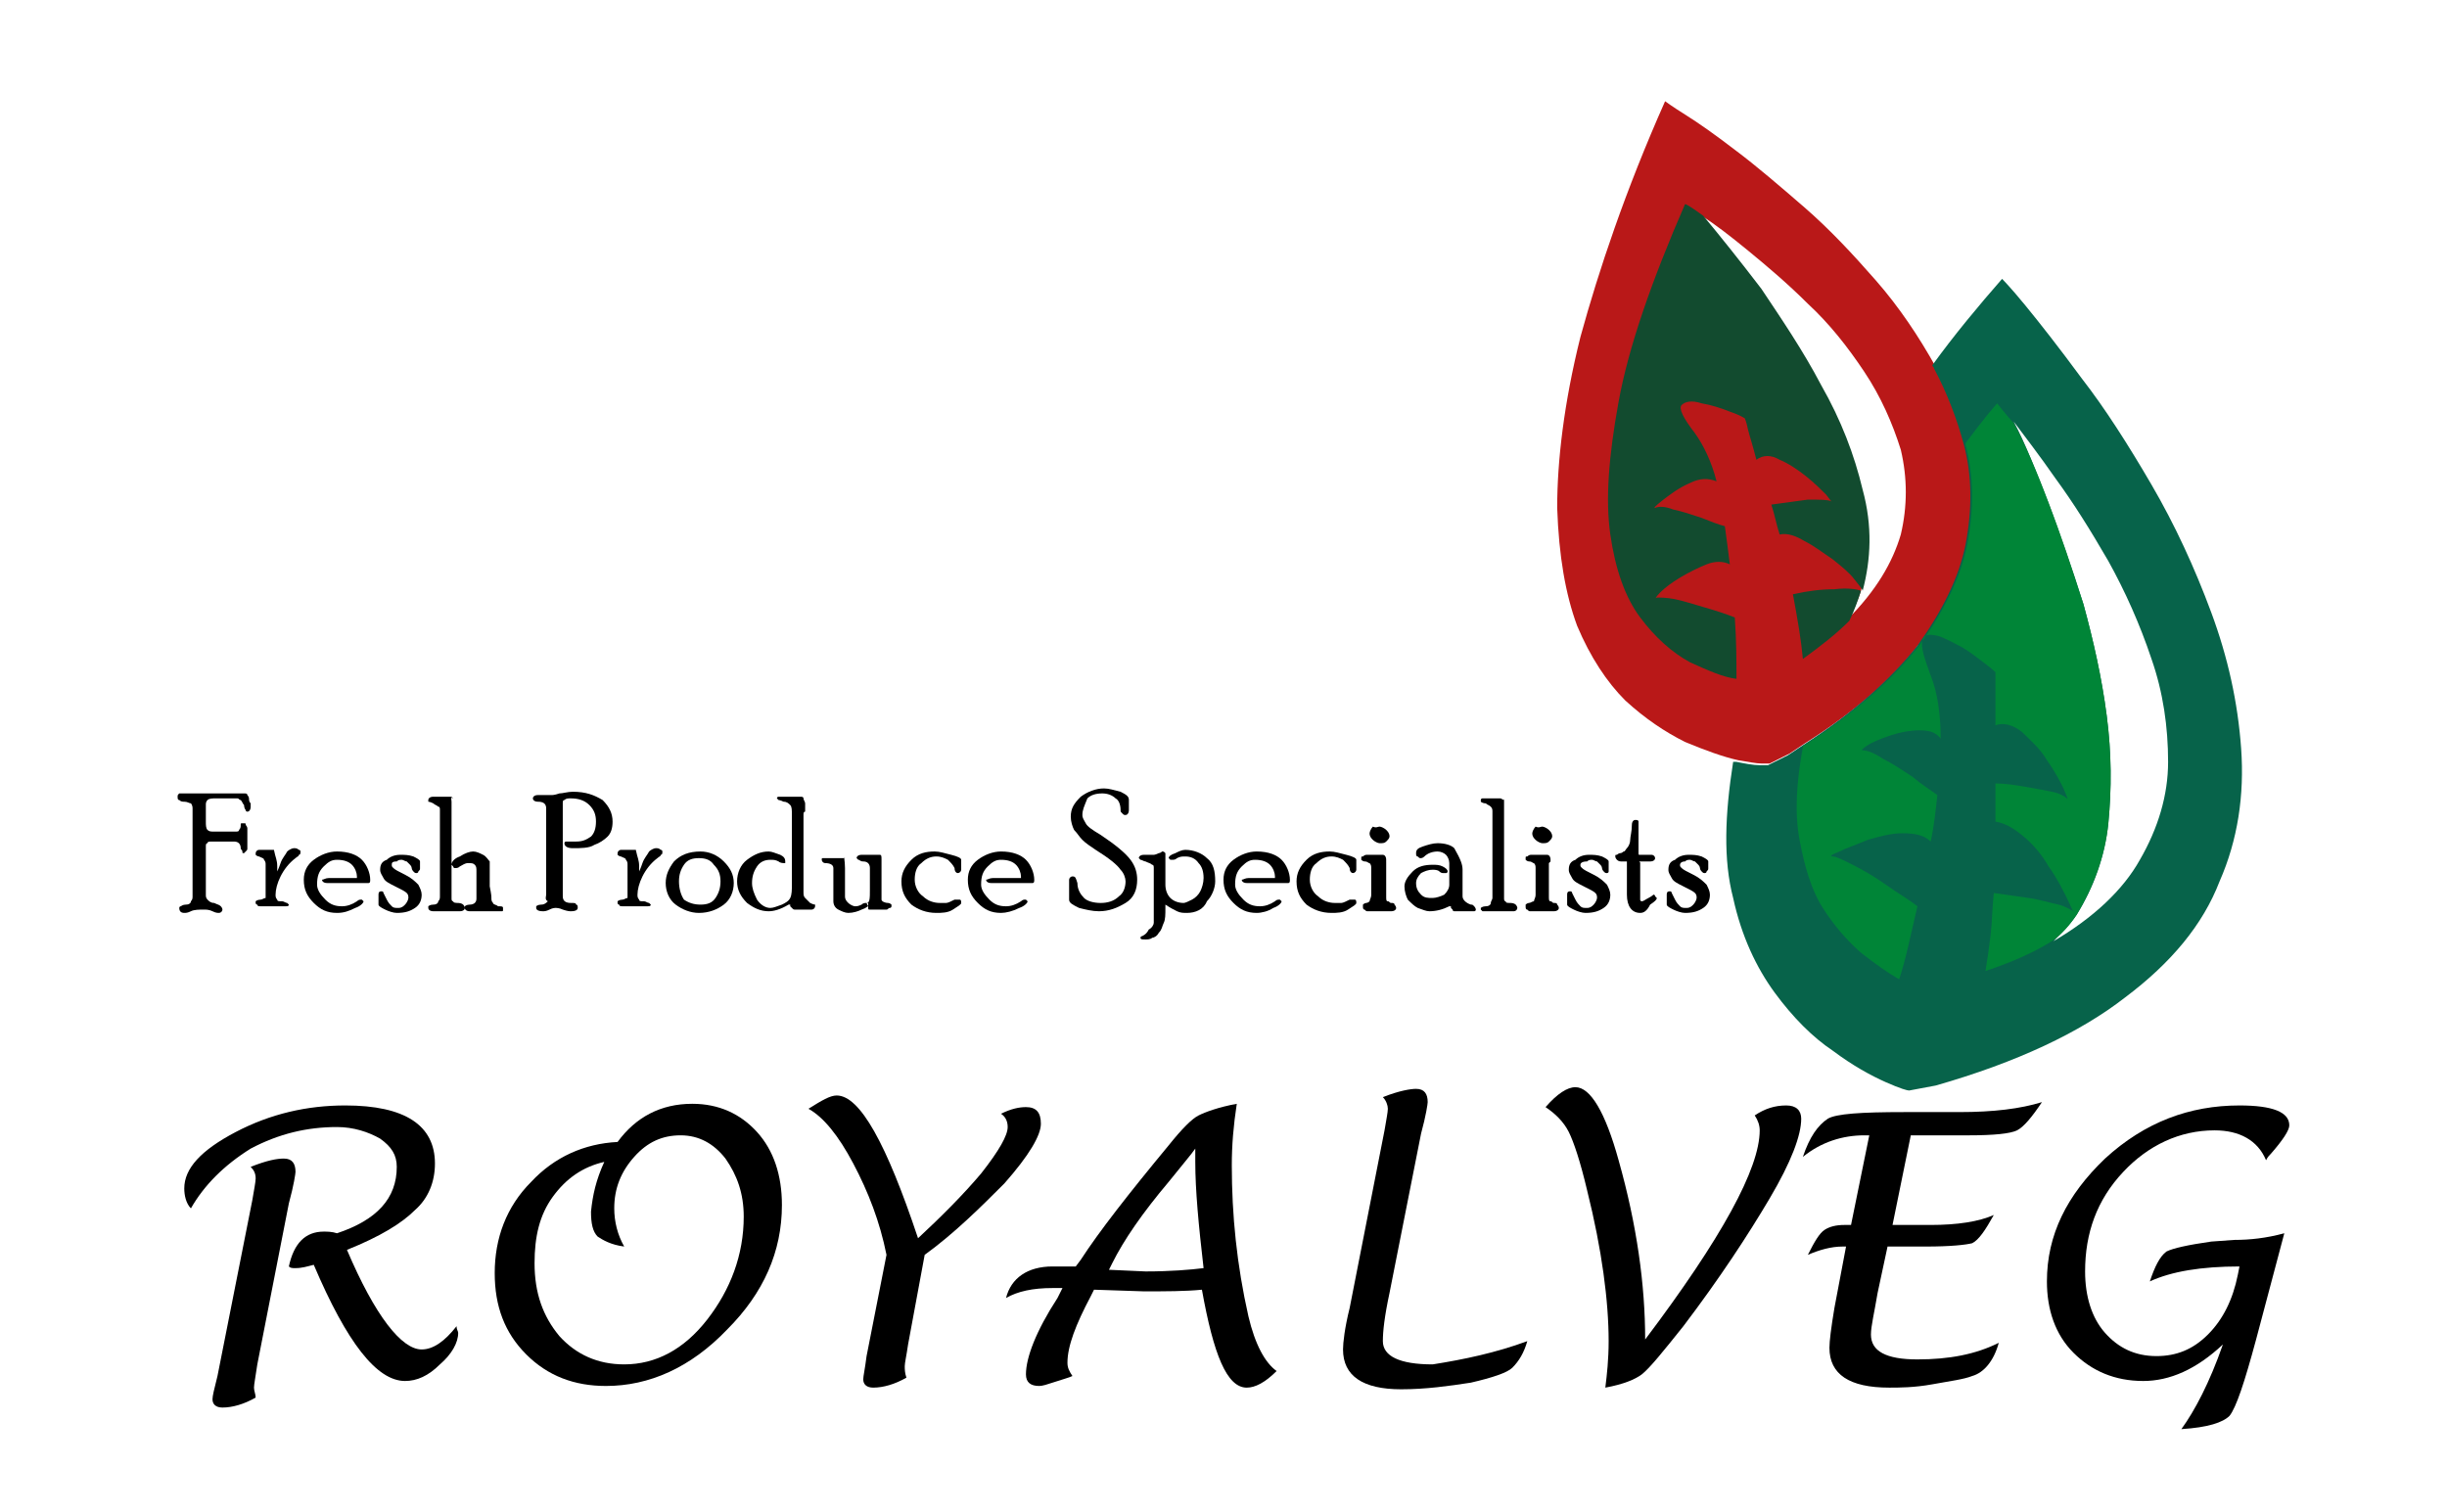 <?xml version="1.0" encoding="utf-8"?>
<!-- Generator: Adobe Illustrator 23.0.0, SVG Export Plug-In . SVG Version: 6.00 Build 0)  -->
<svg version="1.1" baseProfile="tiny" id="Capa_1" xmlns="http://www.w3.org/2000/svg" xmlns:xlink="http://www.w3.org/1999/xlink"
	 x="0px" y="0px" viewBox="0 0 147.4 91.1" xml:space="preserve">
<g>
	<path fill-rule="evenodd" fill="#B91818" d="M107.8,45.4c0.3-0.2,0.6-0.4,0.9-0.6c3-1.9,5.3-3.9,6.9-6c1.6-2,2.5-4.1,2.9-6.1
		c0.4-2,0.3-4-0.1-6c-0.4-1.6-1-3.1-1.8-4.6c-1-1.8-2.2-3.6-3.6-5.2c-1.4-1.6-2.8-3.1-4.3-4.4c-1.5-1.3-2.9-2.5-4.1-3.4
		c-1.3-1-2.3-1.7-3.1-2.2c-0.8-0.5-1.2-0.8-1.2-0.8c-2.4,5.4-4,10.2-5.1,14.2c-1,4-1.4,7.5-1.4,10.3c0.1,2.9,0.5,5.2,1.2,7.1
		c0.8,1.9,1.8,3.4,2.9,4.5c1.2,1.1,2.4,1.9,3.6,2.5c1.2,0.5,2.3,0.9,3.2,1.1c0.6,0.1,1.1,0.2,1.4,0.2c0.3,0,0.5,0,0.5,0L107.8,45.4z
		 M102.5,13L102.5,13c1,1.2,2.2,2.6,3.5,4.4c1.3,1.8,2.5,3.7,3.6,5.8c1.2,2.1,2,4.2,2.5,6.3c0.5,2.1,0.5,4.2,0,6.1c0,0,0,0,0,0l0,0
		c-0.2,0.6-0.4,1.1-0.8,1.7l0,0c0,0,0,0,0,0c1.7-1.7,2.7-3.4,3.2-5.1c0.4-1.7,0.4-3.4,0-5.1c-0.5-1.6-1.2-3.2-2.2-4.7
		c-1-1.5-2.1-2.9-3.4-4.1c-1.2-1.2-2.5-2.3-3.6-3.2C104.2,14.2,103.3,13.5,102.5,13C102.5,13,102.5,13,102.5,13z"/>
	<g>
		<path fill-rule="evenodd" fill="#124B2F" d="M110.3,30.2c-0.2-0.1-0.7-0.1-1.4-0.1c-0.7,0.1-1.5,0.2-2.2,0.3
			c0.2,0.6,0.3,1.2,0.5,1.8c0.5-0.1,1,0.1,1.5,0.4c0.6,0.3,1.1,0.7,1.7,1.1c0.5,0.4,1,0.8,1.3,1.2c0.3,0.4,0.5,0.6,0.5,0.7
			c0.5-1.9,0.6-3.9,0-6.1c-0.5-2.1-1.3-4.2-2.5-6.3c-1.1-2.1-2.4-4-3.6-5.8c-1.3-1.7-2.5-3.2-3.5-4.4c-0.7-0.5-1-0.7-1.1-0.7
			c-2,4.6-3.4,8.6-4,11.9c-0.6,3.3-0.8,5.9-0.5,8c0.3,2.1,0.9,3.8,1.8,5c0.9,1.2,1.9,2.1,3,2.7c1.1,0.5,2,0.9,2.8,1
			c0-1,0-2.3-0.1-3.7c-0.5-0.2-1.1-0.4-1.8-0.6c-0.7-0.2-1.3-0.4-1.8-0.5C100.4,36,100,36,99.8,36c-0.1,0.1-0.1,0,0.2-0.3
			c0.3-0.3,0.7-0.6,1.2-0.9c0.5-0.3,1.1-0.6,1.6-0.8c0.5-0.2,1-0.2,1.4,0c-0.1-0.8-0.2-1.6-0.3-2.3c-0.4-0.1-0.9-0.3-1.4-0.5
			c-0.6-0.2-1.2-0.4-1.7-0.5c-0.5-0.2-0.9-0.2-1.1-0.1c-0.1,0,0-0.1,0.5-0.5c0.4-0.3,0.9-0.7,1.6-1c0.6-0.3,1.1-0.3,1.6-0.1
			c-0.3-1.2-0.8-2.2-1.3-2.9c-0.7-0.9-1-1.5-0.8-1.7c0.2-0.2,0.6-0.3,1.2-0.1c0.6,0.1,1.2,0.3,1.7,0.5c0.6,0.2,0.9,0.4,0.9,0.4
			c0,0,0.1,0.2,0.2,0.7c0.1,0.4,0.3,1,0.5,1.8c0.4-0.3,0.9-0.3,1.4,0c0.5,0.2,1.1,0.6,1.6,1c0.5,0.4,0.9,0.8,1.2,1.1
			C110.3,30.2,110.4,30.3,110.3,30.2z"/>
		<path fill-rule="evenodd" fill="#124B2F" d="M112.1,35.6c-0.2-0.1-0.8-0.2-1.6-0.1c-0.8,0-1.6,0.1-2.5,0.3
			c0.3,1.6,0.5,2.8,0.6,3.9c1.1-0.8,2-1.5,2.8-2.3C111.7,36.8,111.9,36.2,112.1,35.6C112.1,35.6,112.1,35.6,112.1,35.6z"/>
	</g>
	<path fill-rule="evenodd" fill="#07634A" d="M116.4,22c0,0.1,0.1,0.1,0.1,0.2c0.8,1.5,1.4,3.1,1.8,4.6c0.5,1.9,0.5,3.9,0.1,6
		c-0.4,2-1.4,4-2.9,6.1c-1.6,2-3.8,4-6.9,6c-0.3,0.2-0.6,0.4-0.9,0.6l-1.2,0.6c0,0-0.2,0-0.5,0c-0.4,0-0.9-0.1-1.4-0.2
		c-0.1,0-0.1,0-0.2,0c-0.5,3.2-0.6,5.9,0,8.2c0.5,2.3,1.4,4.2,2.5,5.7c1.1,1.5,2.3,2.7,3.5,3.5c1.2,0.9,2.3,1.5,3.2,1.9
		c0.9,0.4,1.3,0.5,1.4,0.5l1.6-0.3c4.9-1.4,8.7-3.2,11.4-5.3c2.8-2.1,4.7-4.4,5.7-7c1.1-2.5,1.5-5.2,1.3-8c-0.2-2.8-0.8-5.5-1.8-8.2
		c-1-2.7-2.2-5.3-3.6-7.7c-1.4-2.4-2.8-4.6-4.2-6.4c-1.4-1.9-2.5-3.3-3.4-4.4c-0.9-1.1-1.4-1.6-1.4-1.6
		C119.2,18.4,117.7,20.2,116.4,22z M121.3,25.4C121.3,25.4,121.3,25.5,121.3,25.4c0.7,1.3,1.3,2.9,2.1,4.9c0.7,1.9,1.4,3.9,2.1,6.1
		c0.6,2.2,1.1,4.4,1.4,6.7c0.3,2.3,0.3,4.4,0.1,6.5c-0.2,2-0.9,3.9-1.9,5.5c0,0,0,0,0,0c0,0,0,0,0,0c0,0,0,0,0,0c0,0,0,0,0,0
		c-0.4,0.6-0.9,1.1-1.4,1.6c2.4-1.4,4.2-3.1,5.2-4.9c1.1-1.9,1.7-3.9,1.7-5.9c0-2.1-0.3-4.2-1-6.2c-0.7-2.1-1.6-4.1-2.6-5.9
		c-1.1-1.9-2.1-3.5-3.2-5C122.9,27.5,121.9,26.2,121.3,25.4C121.3,25.4,121.3,25.4,121.3,25.4z"/>
	<path fill-rule="evenodd" fill="#008537" d="M125.1,55.1C125.1,55.1,125.1,55.1,125.1,55.1C125.1,55.1,125.1,55.1,125.1,55.1
		C125.1,55.1,125.2,55.1,125.1,55.1C125.2,55.1,125.2,55.1,125.1,55.1c1-1.7,1.7-3.5,1.9-5.5c0.2-2.1,0.2-4.2-0.1-6.5
		c-0.3-2.3-0.8-4.5-1.4-6.7c-0.7-2.2-1.4-4.3-2.1-6.1c-0.7-1.9-1.4-3.5-2.1-4.8c-0.7-0.8-1-1.2-1-1.2c-0.7,0.8-1.3,1.6-1.9,2.4
		c0,0,0,0.1,0,0.1c0.5,1.9,0.5,3.9,0.1,6c-0.4,2-1.4,4-2.9,6.1c-1.6,2-3.8,4-6.9,6c0,0-0.1,0-0.1,0.1c-0.4,2.2-0.5,4-0.2,5.6
		c0.3,1.6,0.7,3,1.4,4.1c0.7,1.1,1.5,2,2.3,2.7c0.9,0.7,1.6,1.2,2.3,1.6c0.4-1.2,0.7-2.7,1.1-4.4c-0.5-0.4-1.2-0.8-1.9-1.3
		c-0.7-0.5-1.4-0.9-2-1.2c-0.6-0.3-1-0.5-1.2-0.5c-0.2,0-0.1-0.1,0.4-0.3c0.4-0.2,1-0.4,1.7-0.7c0.7-0.2,1.4-0.4,2.1-0.4
		c0.7,0,1.3,0.1,1.7,0.5c0.2-0.9,0.3-1.9,0.4-2.8c-0.4-0.3-0.9-0.6-1.5-1.1c-0.6-0.4-1.2-0.8-1.8-1.1c-0.6-0.4-1-0.5-1.2-0.5
		c-0.1,0,0-0.1,0.3-0.3c0.3-0.2,0.8-0.4,1.4-0.6c0.6-0.2,1.2-0.3,1.7-0.3c0.6,0,1,0.1,1.3,0.5c0-1.5-0.2-2.8-0.6-3.8
		c-0.4-1.1-0.6-1.7-0.5-2.1c0.1-0.4,0.4-0.4,0.9-0.3c0.4,0.1,0.9,0.4,1.5,0.7c0.5,0.3,1,0.7,1.4,1c0.4,0.3,0.6,0.5,0.6,0.5
		c0,0,0,0.3,0,0.9c0,0.6,0,1.3,0,2.3c0.5-0.2,1.1,0,1.6,0.4c0.5,0.5,1.1,1,1.5,1.7c0.5,0.7,0.8,1.3,1,1.7c0.2,0.5,0.3,0.7,0.2,0.6
		c-0.1-0.1-0.4-0.3-0.9-0.4c-0.5-0.1-1-0.2-1.6-0.3c-0.6-0.1-1.2-0.2-1.8-0.2c0,0.7,0,1.5,0,2.3c0.6,0.1,1.1,0.4,1.7,0.9
		c0.6,0.5,1.1,1.1,1.5,1.8c0.5,0.7,0.8,1.3,1.1,1.9c0.2,0.4,0.3,0.7,0.4,0.8c-0.2-0.1-0.5-0.3-0.9-0.4c-0.5-0.1-1.1-0.3-1.8-0.4
		c-0.7-0.1-1.4-0.2-2.1-0.3c-0.1,0.9-0.1,1.8-0.2,2.6c-0.1,0.8-0.2,1.5-0.3,2.1c1.5-0.5,2.9-1.1,4-1.8
		C124.2,56.3,124.7,55.7,125.1,55.1z"/>
	<g>
		<path fill-rule="evenodd" d="M11.5,72.8c-0.3-0.3-0.4-0.8-0.4-1.2c0-1.2,1-2.3,3.1-3.4c2.1-1.1,4.3-1.6,6.6-1.6
			c3.6,0,5.4,1.2,5.4,3.5c0,1.1-0.4,2.1-1.2,2.8c-0.8,0.8-2.1,1.6-4.1,2.4c1.7,4,3.3,6,4.5,6c0.7,0,1.4-0.5,2.1-1.4
			c0,0.2,0.1,0.3,0.1,0.4c0,0.6-0.4,1.3-1.1,1.9c-0.7,0.7-1.4,1-2.1,1c-1.7,0-3.5-2.3-5.5-7c-0.4,0.1-0.7,0.2-1.1,0.2
			c-0.2,0-0.3,0-0.4-0.1c0.3-1.4,1-2.1,2.1-2.1c0.2,0,0.5,0,0.8,0.1c2.4-0.8,3.6-2.1,3.6-4c0-0.7-0.3-1.2-1-1.7
			c-0.7-0.4-1.6-0.7-2.6-0.7c-1.8,0-3.5,0.4-5.2,1.3C13.5,70.2,12.3,71.4,11.5,72.8z M15.4,84.2c-0.7,0.4-1.4,0.6-2,0.6
			c-0.4,0-0.6-0.2-0.6-0.5c0-0.2,0.1-0.6,0.3-1.4l2.1-10.6c0.1-0.6,0.2-1.1,0.2-1.3c0-0.3-0.1-0.5-0.3-0.7c1-0.4,1.6-0.5,2-0.5
			c0.5,0,0.7,0.3,0.7,0.8c0,0.1-0.1,0.8-0.4,1.9l-1.9,9.7c-0.1,0.7-0.2,1.2-0.2,1.4C15.3,83.8,15.4,84,15.4,84.2z"/>
		<path fill-rule="evenodd" d="M37.2,68.8c1.1-1.5,2.6-2.3,4.5-2.3c1.6,0,2.9,0.6,3.9,1.7c1,1.1,1.5,2.6,1.5,4.4
			c0,2.8-1.1,5.3-3.3,7.5c-2.2,2.3-4.7,3.4-7.3,3.4c-1.9,0-3.5-0.6-4.8-1.9c-1.3-1.3-1.9-2.9-1.9-4.9c0-2.1,0.7-4,2.2-5.5
			C33.4,69.7,35.2,68.9,37.2,68.8z M36.4,70c-1.3,0.3-2.3,1-3.1,2.1c-0.8,1.1-1.1,2.4-1.1,4c0,1.8,0.5,3.2,1.5,4.4
			c1,1.1,2.3,1.7,3.9,1.7c1.9,0,3.6-0.9,5-2.7c1.4-1.8,2.2-3.9,2.2-6.2c0-1.4-0.4-2.5-1.1-3.5c-0.7-0.9-1.6-1.4-2.7-1.4
			c-1.1,0-2,0.4-2.8,1.3c-0.8,0.9-1.2,1.9-1.2,3.1c0,0.8,0.2,1.6,0.6,2.3c-0.8-0.1-1.3-0.4-1.6-0.6c-0.3-0.3-0.4-0.8-0.4-1.5
			C35.7,72,35.9,71.1,36.4,70z"/>
		<path fill-rule="evenodd" d="M55.7,75.6L54.7,81c-0.1,0.7-0.2,1.1-0.2,1.3c0,0.2,0,0.4,0.1,0.7c-0.7,0.4-1.4,0.6-2,0.6
			c-0.4,0-0.6-0.2-0.6-0.5c0-0.2,0.1-0.6,0.2-1.4l1.2-6.1c-0.4-2-1.1-3.8-2-5.5c-0.9-1.7-1.8-2.8-2.7-3.3c0.8-0.5,1.3-0.8,1.7-0.8
			c1.4,0,3,2.9,4.9,8.6c1.4-1.3,2.7-2.6,3.8-3.9c1.1-1.4,1.6-2.3,1.6-2.8c0-0.3-0.1-0.6-0.4-0.8c0.6-0.3,1.1-0.4,1.5-0.4
			c0.6,0,0.9,0.3,0.9,1c0,0.7-0.7,1.9-2.2,3.6C59.1,72.7,57.5,74.3,55.7,75.6z"/>
		<path fill-rule="evenodd" d="M68.9,77.8l-3-0.1l-0.2,0.4c-0.9,1.7-1.4,3-1.4,4c0,0.3,0.1,0.5,0.3,0.8c-0.2,0.1-0.6,0.2-1.2,0.4
			c-0.3,0.1-0.6,0.2-0.8,0.2c-0.5,0-0.8-0.2-0.8-0.7c0-1,0.6-2.6,1.9-4.6l0.3-0.6h-0.6c-1.2,0-2.1,0.2-2.8,0.6
			c0.3-1.2,1.3-1.9,2.8-1.9l1.4,0l0.3-0.4c1.1-1.7,2.9-4,5.3-6.9c0.8-1,1.4-1.6,1.8-1.8c0.4-0.2,1.2-0.5,2.3-0.7
			c-0.2,1.3-0.3,2.5-0.3,3.7c0,3,0.3,6,1,9.1c0.4,1.7,1,2.8,1.7,3.3c-0.7,0.7-1.3,1-1.8,1c-1.2,0-2-2-2.7-5.9
			C71.4,77.8,70.2,77.8,68.9,77.8z M67,76.1l-0.2,0.4l2.2,0.1c1.5,0,2.7-0.1,3.5-0.2c-0.3-2.6-0.5-4.7-0.5-6.4v-0.8
			c-0.2,0.3-0.8,1-1.6,2C68.8,73.1,67.7,74.7,67,76.1z"/>
		<path fill-rule="evenodd" d="M92,80.8c-0.2,0.7-0.5,1.2-0.9,1.6c-0.3,0.3-1.2,0.6-2.5,0.9c-1.3,0.2-2.7,0.4-4.2,0.4
			c-2.3,0-3.5-0.8-3.5-2.4c0-0.4,0.1-1.3,0.4-2.5l2.1-10.7c0.1-0.6,0.2-1.1,0.2-1.3c0-0.2-0.1-0.5-0.3-0.7c1-0.4,1.7-0.5,2-0.5
			c0.5,0,0.7,0.3,0.7,0.8c0,0.1-0.1,0.8-0.4,1.9l-1.9,9.6c-0.3,1.4-0.4,2.3-0.4,2.9c0,0.9,1,1.4,3,1.4C88.2,81.9,90.1,81.5,92,80.8z
			"/>
		<path fill-rule="evenodd" d="M96.7,83.6c0.1-0.8,0.2-1.7,0.2-2.8c0-2.4-0.4-5.5-1.3-9.1c-0.4-1.7-0.8-2.9-1.1-3.5
			c-0.3-0.6-0.8-1.1-1.4-1.5c0.7-0.8,1.3-1.2,1.8-1.2c0.9,0,1.8,1.5,2.6,4.4c1.1,3.9,1.6,7.5,1.6,10.8c4.6-6.1,6.9-10.3,6.9-12.6
			c0-0.3-0.1-0.6-0.3-0.9c0.6-0.4,1.2-0.6,1.9-0.6c0.6,0,0.9,0.3,0.9,0.8c0,1-0.6,2.6-1.9,4.8c-1.3,2.2-3,4.8-5.2,7.7
			c-1.2,1.5-2,2.5-2.5,2.9C98.5,83.1,97.8,83.4,96.7,83.6z"/>
		<path fill-rule="evenodd" d="M116,75.1h-2.3l-0.6,2.8c-0.2,1.2-0.4,2-0.4,2.5c0,1,0.9,1.5,2.8,1.5c1.9,0,3.5-0.3,4.9-1
			c-0.3,1.1-0.9,1.8-1.6,2c-0.5,0.2-1.3,0.3-2.4,0.5c-1.1,0.2-2,0.2-2.6,0.2c-2.4,0-3.6-0.8-3.6-2.4c0-0.4,0.1-1.2,0.3-2.4l0.7-3.7
			h-0.2c-0.7,0-1.4,0.2-2.1,0.5c0.4-0.8,0.7-1.3,1-1.5c0.3-0.2,0.7-0.3,1.2-0.3h0.4l1.1-5.4h-0.3c-1.3,0-2.6,0.4-3.7,1.3
			c0.4-1.2,0.9-1.9,1.5-2.3c0.5-0.3,2-0.4,4.6-0.4h3.3c2.1,0,3.7-0.2,5-0.6c-0.6,0.9-1.1,1.5-1.5,1.7c-0.4,0.2-1.4,0.3-2.9,0.3h-3.5
			l-1.1,5.4h2.3c1.6,0,2.9-0.2,3.8-0.6c-0.5,0.9-0.9,1.5-1.3,1.7C118.4,75,117.5,75.1,116,75.1z"/>
		<path fill-rule="evenodd" d="M137.6,74.3l-1.7,6.4c-0.7,2.6-1.2,4.1-1.6,4.6c-0.4,0.4-1.3,0.7-2.9,0.8c0.8-1.1,1.7-2.8,2.5-5.1
			c-1.6,1.5-3.2,2.2-4.8,2.2c-1.7,0-3.1-0.6-4.2-1.7c-1.1-1.1-1.6-2.6-1.6-4.3c0-2.8,1.2-5.2,3.5-7.4c2.4-2.2,5.1-3.2,8.1-3.2
			c2,0,3,0.4,3,1.2c0,0.3-0.4,0.9-1.1,1.7c-0.1,0.1-0.2,0.2-0.3,0.4c-0.5-1.2-1.6-1.8-3.1-1.8c-2.1,0-4,0.9-5.5,2.5
			c-1.6,1.7-2.3,3.7-2.3,6c0,1.5,0.4,2.8,1.2,3.7c0.8,0.9,1.8,1.4,3.1,1.4c1.2,0,2.2-0.4,3.1-1.3c0.9-0.9,1.5-2.1,1.8-3.6l0.1-0.5
			c-2.3,0-4.1,0.3-5.4,0.9c0.3-0.9,0.6-1.5,1-1.8c0.4-0.2,1.3-0.4,2.7-0.6l1.4-0.1C135.5,74.7,136.5,74.6,137.6,74.3z"/>
	</g>
	<path fill-rule="evenodd" d="M11,47.8h3.7c0.1,0,0.2,0,0.2,0.1c0,0,0.1,0.1,0.1,0.2c0,0.1,0,0.2,0.1,0.3c0,0.1,0,0.2,0,0.2
		c0,0.2-0.1,0.3-0.2,0.3c0,0-0.1,0-0.1-0.1c0,0-0.1-0.1-0.1-0.3c-0.1-0.1-0.1-0.2-0.2-0.3c-0.1,0-0.1-0.1-0.2-0.1h-1.3
		c-0.2,0-0.4,0-0.5,0.1c-0.1,0.1-0.1,0.2-0.1,0.3v1c0,0.2,0,0.4,0.1,0.5c0.1,0.1,0.2,0.1,0.4,0.1h1.3c0.1,0,0.2,0,0.2-0.1
		c0.1-0.1,0.1-0.2,0.1-0.3c0-0.1,0-0.1,0.1-0.1c0,0,0.1,0,0.1,0c0.1,0,0.1,0,0.1,0.1c0,0,0.1,0.1,0.1,0.2c0,0.1,0,0.2,0,0.3
		c0,0.1,0,0.2,0,0.3c0,0.1,0,0.3,0,0.4c0,0.1,0,0.2,0,0.2c0,0.1,0,0.1-0.1,0.2c0,0-0.1,0.1-0.1,0.1c-0.1,0-0.1,0-0.1-0.1
		c0-0.1-0.1-0.1-0.1-0.2c0-0.2-0.1-0.4-0.4-0.4h-1.3c-0.2,0-0.3,0-0.3,0.1c-0.1,0-0.1,0.1-0.1,0.2v2.9c0,0.1,0,0.2,0.1,0.3
		c0.1,0.1,0.2,0.2,0.4,0.2c0.2,0.1,0.3,0.1,0.4,0.2c0,0,0.1,0.1,0.1,0.2c0,0.1-0.1,0.2-0.2,0.2c-0.1,0-0.2,0-0.4-0.1
		c-0.2-0.1-0.4-0.1-0.5-0.1c-0.3,0-0.6,0-0.8,0.1c-0.2,0.1-0.3,0.1-0.4,0.1c-0.2,0-0.3-0.1-0.3-0.3c0,0,0-0.1,0.1-0.1
		c0,0,0.1-0.1,0.3-0.1c0.2,0,0.3-0.1,0.3-0.2c0.1-0.1,0.1-0.2,0.1-0.3v-4.4c0-0.4,0-0.8,0-0.9c0-0.2-0.1-0.3-0.1-0.3
		c-0.1,0-0.2-0.1-0.4-0.1c-0.1,0-0.2,0-0.3-0.1c-0.1,0-0.1-0.1-0.1-0.2c0-0.1,0-0.1,0.1-0.2C10.8,47.8,10.9,47.8,11,47.8z"/>
	<path fill-rule="evenodd" d="M16.7,52.2v0.2l0,0.1c0,0,0.1-0.2,0.2-0.5c0.1-0.3,0.3-0.5,0.4-0.7c0.1-0.1,0.3-0.2,0.4-0.2
		c0.1,0,0.2,0,0.3,0.1c0.1,0,0.1,0.1,0.1,0.1c0,0.1,0,0.2-0.1,0.2c0,0.1-0.1,0.1-0.2,0.2c-0.4,0.3-0.7,0.7-0.9,1.1
		c-0.2,0.4-0.3,0.8-0.3,1.1c0,0.1,0,0.2,0.1,0.3c0,0.1,0.1,0.1,0.3,0.1c0.1,0,0.2,0.1,0.3,0.1c0,0,0.1,0.1,0.1,0.1
		c0,0.1-0.1,0.1-0.2,0.1c-0.1,0-0.2,0-0.4,0c-0.2,0-0.3,0-0.5,0c-0.1,0-0.2,0-0.4,0c-0.1,0-0.2,0-0.2,0c-0.1,0-0.2,0-0.2-0.1
		c-0.1,0-0.1-0.1-0.1-0.1c0,0,0-0.1,0-0.1c0,0,0.1-0.1,0.3-0.1c0.1,0,0.2-0.1,0.3-0.1c0,0,0-0.2,0-0.5v-1.5c0-0.1,0-0.2-0.1-0.3
		c0-0.1-0.1-0.1-0.3-0.2c-0.1,0-0.2-0.1-0.2-0.1c0,0,0-0.1,0-0.1c0-0.1,0.1-0.2,0.2-0.2c0,0,0.1,0,0.2,0c0.1,0,0.2,0,0.2,0
		c0,0,0.1,0,0.2,0c0.1,0,0.2,0,0.3,0C16.6,51.7,16.7,51.8,16.7,52.2z"/>
	<path fill-rule="evenodd" d="M19.8,52.9h1.5c0.1,0,0.1,0,0.2,0c0,0,0-0.1,0-0.1c0-0.2-0.1-0.5-0.3-0.7c-0.2-0.2-0.5-0.3-0.9-0.3
		c-0.3,0-0.5,0.1-0.8,0.4c-0.3,0.3-0.4,0.6-0.4,1.1c0,0.3,0.2,0.6,0.5,0.9c0.3,0.3,0.6,0.4,1,0.4c0.3,0,0.6-0.1,0.9-0.3
		c0.1-0.1,0.2-0.1,0.2-0.1c0.1,0,0.1,0,0.1,0c0,0,0.1,0.1,0.1,0.1c0,0.1-0.2,0.3-0.5,0.4C21,54.9,20.7,55,20.3,55
		c-0.6,0-1-0.2-1.4-0.6c-0.4-0.4-0.6-0.8-0.6-1.4c0-0.5,0.2-0.9,0.6-1.2c0.4-0.3,0.9-0.5,1.4-0.5c0.7,0,1.2,0.2,1.5,0.5
		c0.3,0.3,0.5,0.8,0.5,1.2c0,0.1,0,0.2-0.1,0.2c-0.1,0-0.1,0-0.3,0h-2.2c-0.2,0-0.3-0.1-0.3-0.2C19.5,53,19.6,52.9,19.8,52.9z"/>
	<path fill-rule="evenodd" d="M23.6,52.1c0,0.1,0,0.1,0.1,0.2c0.1,0.1,0.3,0.2,0.7,0.4c0.4,0.2,0.6,0.4,0.8,0.6
		c0.1,0.2,0.2,0.4,0.2,0.6c0,0.3-0.1,0.6-0.4,0.8c-0.3,0.2-0.6,0.3-1.1,0.3c-0.2,0-0.5-0.1-0.7-0.2c-0.2-0.1-0.4-0.2-0.4-0.3
		c0-0.1,0-0.2,0-0.3c0-0.1,0-0.2,0-0.3c0-0.2,0.1-0.2,0.2-0.2c0,0,0.1,0,0.1,0.1c0,0,0.1,0.2,0.2,0.4c0.1,0.2,0.2,0.3,0.3,0.4
		c0.1,0.1,0.2,0.1,0.4,0.1c0.2,0,0.3-0.1,0.4-0.2c0.1-0.1,0.2-0.3,0.2-0.4c0-0.1,0-0.2-0.1-0.3c-0.1-0.1-0.3-0.2-0.7-0.4
		c-0.4-0.2-0.6-0.3-0.7-0.5c-0.1-0.2-0.2-0.3-0.2-0.5c0-0.3,0.1-0.5,0.4-0.6c0.2-0.2,0.5-0.3,0.8-0.3c0.3,0,0.5,0,0.8,0.1
		c0.2,0.1,0.4,0.2,0.4,0.3c0,0.1,0,0.1,0,0.2c0,0.1,0,0.2,0,0.2c0,0.1,0,0.1-0.1,0.2c0,0.1-0.1,0.1-0.1,0.1c-0.1,0-0.1,0-0.2-0.1
		c0,0-0.1-0.1-0.1-0.2c0-0.1-0.1-0.2-0.1-0.2c-0.1-0.1-0.1-0.1-0.2-0.2c-0.1,0-0.2-0.1-0.3-0.1c-0.1,0-0.2,0-0.3,0.1
		C23.6,51.9,23.6,52,23.6,52.1z"/>
	<path fill-rule="evenodd" d="M27.2,48.3v5.8c0,0.1,0,0.2,0.1,0.2c0,0.1,0.2,0.1,0.3,0.1c0.2,0,0.3,0.1,0.3,0.1c0,0,0.1,0.1,0.1,0.2
		c0,0.1-0.1,0.2-0.3,0.2c-0.1,0-0.2,0-0.4,0c-0.2,0-0.3,0-0.4,0c-0.1,0-0.2,0-0.4,0c-0.2,0-0.3,0-0.4,0c-0.2,0-0.3-0.1-0.3-0.2
		c0-0.1,0-0.1,0-0.1c0,0,0.1-0.1,0.3-0.1c0.2,0,0.3-0.1,0.3-0.2c0.1-0.1,0.1-0.2,0.1-0.3v-5.2c0-0.1,0-0.2-0.1-0.2
		c-0.1-0.1-0.2-0.1-0.3-0.2c-0.2-0.1-0.3-0.1-0.3-0.1c0,0,0-0.1,0-0.1c0-0.1,0.1-0.2,0.3-0.2c0.1,0,0.1,0,0.3,0c0.1,0,0.2,0,0.3,0
		c0.1,0,0.1,0,0.2,0c0.1,0,0.2,0,0.2,0c0.1,0,0.1,0,0.2,0.1C27.1,48,27.2,48.1,27.2,48.3z M29.6,54.1c0,0.1,0,0.2,0.1,0.3
		c0,0.1,0.2,0.1,0.3,0.2c0.2,0,0.3,0,0.3,0.1c0,0,0,0.1,0,0.1c0,0.1,0,0.1-0.1,0.1c0,0-0.1,0-0.3,0c-0.1,0-0.2,0-0.4,0
		c-0.2,0-0.3,0-0.4,0c-0.1,0-0.2,0-0.4,0c-0.2,0-0.3,0-0.4,0c-0.2,0-0.3-0.1-0.3-0.2c0,0,0-0.1,0-0.1c0,0,0.1-0.1,0.3-0.1
		c0.2,0,0.3-0.1,0.3-0.1c0.1-0.1,0.1-0.2,0.1-0.3c0-0.2,0-0.4,0-0.8c0-0.3,0-0.6,0-0.8c0-0.2,0-0.3-0.1-0.4
		c-0.1-0.1-0.2-0.1-0.4-0.1c-0.2,0-0.3,0.1-0.5,0.2c-0.1,0.1-0.2,0.1-0.3,0.1c0,0-0.1,0-0.1-0.1c0,0-0.1-0.1-0.1-0.1
		c0-0.2,0.2-0.4,0.5-0.5c0.3-0.2,0.6-0.3,0.8-0.3c0.2,0,0.4,0.1,0.6,0.2c0.2,0.1,0.3,0.3,0.4,0.4c0,0.1,0,0.3,0,0.8
		c0,0.2,0,0.4,0,0.7C29.6,53.9,29.6,54,29.6,54.1z"/>
	<path fill-rule="evenodd" d="M32.9,53.9v-5.2c0-0.3-0.2-0.4-0.5-0.4c-0.2,0-0.3-0.1-0.3-0.2c0-0.1,0.1-0.2,0.3-0.2
		c0.1,0,0.3,0,0.4,0c0.2,0,0.3,0,0.4,0c0.1,0,0.2,0,0.5-0.1c0.2,0,0.5-0.1,0.8-0.1c0.8,0,1.3,0.2,1.8,0.5c0.4,0.4,0.6,0.8,0.6,1.3
		c0,0.4-0.1,0.7-0.3,0.9c-0.2,0.2-0.5,0.4-0.8,0.5c-0.3,0.2-0.8,0.2-1.3,0.2c-0.3,0-0.5-0.1-0.5-0.3c0,0,0-0.1,0.1-0.1
		c0,0,0.1,0,0.2,0c0,0,0.1,0,0.2,0c0.1,0,0.2,0,0.2,0c0.4,0,0.6-0.1,0.9-0.3c0.2-0.2,0.3-0.5,0.3-0.9c0-0.4-0.1-0.7-0.4-1
		c-0.3-0.3-0.7-0.4-1.1-0.4c-0.2,0-0.3,0-0.4,0.1c-0.1,0-0.1,0.1-0.1,0.2c0,0.1,0,0.2,0,0.4V54c0,0.3,0.2,0.4,0.5,0.4
		c0.2,0,0.3,0,0.3,0.1c0.1,0,0.1,0.1,0.1,0.2c0,0.1-0.1,0.2-0.4,0.2c-0.1,0-0.2,0-0.5-0.1c-0.2-0.1-0.4-0.1-0.4-0.1
		c-0.1,0-0.2,0-0.4,0.1c-0.2,0.1-0.3,0.1-0.4,0.1c-0.3,0-0.4-0.1-0.4-0.2c0,0,0-0.1,0-0.1c0,0,0.1-0.1,0.3-0.1
		c0.2,0,0.3-0.1,0.4-0.2C32.8,54.2,32.9,54,32.9,53.9z"/>
	<path fill-rule="evenodd" d="M38.5,52.2v0.2l0,0.1c0,0,0.1-0.2,0.2-0.5c0.1-0.3,0.3-0.5,0.4-0.7c0.1-0.1,0.3-0.2,0.4-0.2
		c0.1,0,0.2,0,0.3,0.1c0.1,0,0.1,0.1,0.1,0.1c0,0.1,0,0.2-0.1,0.2c0,0.1-0.1,0.1-0.2,0.2c-0.4,0.3-0.7,0.7-0.9,1.1
		c-0.2,0.4-0.3,0.8-0.3,1.1c0,0.1,0,0.2,0.1,0.3c0,0.1,0.1,0.1,0.3,0.1c0.1,0,0.2,0.1,0.3,0.1c0,0,0.1,0.1,0.1,0.1
		c0,0.1-0.1,0.1-0.2,0.1c-0.1,0-0.2,0-0.4,0c-0.2,0-0.3,0-0.5,0c-0.1,0-0.2,0-0.4,0c-0.1,0-0.2,0-0.2,0c-0.1,0-0.2,0-0.2-0.1
		c-0.1,0-0.1-0.1-0.1-0.1c0,0,0-0.1,0-0.1c0,0,0.1-0.1,0.3-0.1c0.1,0,0.2-0.1,0.3-0.1c0,0,0-0.2,0-0.5v-1.5c0-0.1,0-0.2-0.1-0.3
		c0-0.1-0.1-0.1-0.3-0.2c-0.1,0-0.2-0.1-0.2-0.1c0,0,0-0.1,0-0.1c0-0.1,0.1-0.2,0.2-0.2c0,0,0.1,0,0.2,0c0.1,0,0.2,0,0.2,0
		c0,0,0.1,0,0.2,0c0.1,0,0.2,0,0.3,0C38.4,51.7,38.5,51.8,38.5,52.2z"/>
	<path fill-rule="evenodd" d="M42.2,51.3c0.5,0,1,0.2,1.4,0.6c0.4,0.4,0.6,0.8,0.6,1.3c0,0.5-0.2,1-0.6,1.3
		c-0.4,0.3-0.9,0.5-1.5,0.5c-0.5,0-1-0.2-1.4-0.5c-0.4-0.3-0.6-0.8-0.6-1.3c0-0.5,0.2-0.9,0.5-1.3C41,51.5,41.5,51.3,42.2,51.3z
		 M42.2,54.5c0.4,0,0.7-0.1,0.9-0.4c0.2-0.3,0.3-0.6,0.3-1c0-0.4-0.1-0.7-0.4-1c-0.2-0.3-0.5-0.4-0.9-0.4c-0.4,0-0.7,0.1-0.9,0.4
		c-0.2,0.3-0.3,0.6-0.3,1c0,0.4,0.1,0.8,0.3,1.1C41.5,54.4,41.8,54.5,42.2,54.5z"/>
	<path fill-rule="evenodd" d="M48.4,49.1v4.6c0,0.2,0,0.3,0.1,0.4c0.1,0.1,0.2,0.2,0.3,0.3c0.2,0.1,0.3,0.1,0.3,0.1c0,0,0,0.1,0,0.1
		c0,0.1-0.1,0.2-0.2,0.2c0,0-0.1,0-0.2,0c-0.1,0-0.2,0-0.3,0c-0.1,0-0.2,0-0.3,0c-0.1,0-0.2,0-0.2,0c-0.1,0-0.1,0-0.2-0.1
		c0,0-0.1-0.1-0.1-0.1c0,0,0-0.1,0-0.1l-0.1,0c-0.5,0.3-0.9,0.4-1.2,0.4c-0.5,0-0.9-0.2-1.3-0.5c-0.4-0.4-0.6-0.8-0.6-1.3
		c0-0.5,0.2-1,0.6-1.3c0.4-0.3,0.8-0.5,1.3-0.5c0.2,0,0.4,0.1,0.7,0.2c0.2,0.1,0.3,0.2,0.3,0.4c0,0,0,0.1,0,0.1c0,0-0.1,0-0.1,0
		c0,0-0.2,0-0.3-0.1c-0.2-0.1-0.3-0.1-0.5-0.1c-0.3,0-0.6,0.1-0.8,0.4c-0.2,0.3-0.3,0.6-0.3,1c0,0.3,0.1,0.6,0.3,1
		c0.2,0.3,0.5,0.5,0.8,0.5c0.2,0,0.4-0.1,0.7-0.2c0.2-0.1,0.4-0.2,0.5-0.4c0.1-0.2,0.1-0.5,0.1-0.8v-4.2c0-0.3,0-0.5-0.1-0.6
		c-0.1-0.1-0.2-0.2-0.4-0.2c-0.2-0.1-0.3-0.1-0.3-0.1c0,0-0.1-0.1-0.1-0.1c0,0,0-0.1,0.1-0.1c0,0,0.1,0,0.2,0c0,0,0.1,0,0.2,0
		c0.1,0,0.2,0,0.3,0c0.2,0,0.3,0,0.4,0c0.1,0,0.2,0,0.2,0c0.1,0,0.2,0,0.2,0.1c0,0.1,0.1,0.2,0.1,0.3c0,0.2,0,0.4,0,0.5
		C48.4,48.9,48.4,49,48.4,49.1z"/>
	<path fill-rule="evenodd" d="M52.4,53.6v-1.3c0-0.2-0.1-0.4-0.4-0.4c-0.2,0-0.2-0.1-0.3-0.1c0,0-0.1-0.1-0.1-0.1
		c0-0.1,0.1-0.2,0.3-0.2c0,0,0.1,0,0.3,0c0.1,0,0.3,0,0.5,0c0,0,0.1,0,0.2,0c0.1,0,0.1,0,0.1,0c0.1,0,0.1,0.1,0.1,0.3
		c0,1.5,0,2.3,0,2.4c0,0.1,0.2,0.2,0.4,0.2c0.1,0,0.2,0.1,0.2,0.1c0,0,0,0.1,0,0.1c0,0,0,0.1-0.1,0.1c-0.1,0-0.1,0.1-0.2,0.1
		c0,0-0.1,0-0.3,0c-0.1,0-0.2,0-0.3,0c-0.1,0-0.1,0-0.2,0c-0.1,0-0.1,0-0.2,0c-0.1,0-0.1,0-0.1-0.1c0,0,0-0.1-0.1-0.3
		C52.4,54.4,52.4,54.1,52.4,53.6z M50.9,52.3V54c0,0.2,0.1,0.3,0.2,0.4c0.1,0.1,0.3,0.2,0.4,0.2c0.1,0,0.2,0,0.4-0.1
		c0.1-0.1,0.2-0.1,0.3-0.1c0.1,0,0.1,0,0.1,0.1c0,0.1-0.1,0.2-0.4,0.3c-0.2,0.1-0.5,0.2-0.8,0.2c-0.2,0-0.4-0.1-0.6-0.2
		c-0.2-0.1-0.3-0.3-0.3-0.5c0-0.2,0-0.8,0-2c0-0.2-0.2-0.3-0.5-0.3c-0.1,0-0.2-0.1-0.2-0.2c0-0.1,0-0.1,0.1-0.1c0,0,0.1,0,0.2,0
		c0,0,0.1,0,0.3,0c0.2,0,0.3,0,0.4,0c0,0,0.1,0,0.2,0c0.1,0,0.1,0,0.2,0C50.8,51.6,50.9,51.8,50.9,52.3z"/>
	<path fill-rule="evenodd" d="M57.8,54.2c0.1,0,0.1,0.1,0.1,0.2c0,0.1-0.2,0.2-0.5,0.4c-0.3,0.2-0.7,0.2-1,0.2
		c-0.6,0-1.1-0.2-1.5-0.5c-0.4-0.4-0.6-0.8-0.6-1.4c0-0.5,0.2-0.9,0.6-1.3c0.4-0.4,0.9-0.5,1.4-0.5c0.3,0,0.6,0.1,1,0.2
		c0.4,0.1,0.6,0.2,0.6,0.3c0,0.2,0,0.3,0,0.4c0,0.1,0,0.2,0,0.2c0,0.1-0.1,0.2-0.2,0.2c-0.1,0-0.2-0.1-0.2-0.3
		c-0.1-0.2-0.2-0.3-0.4-0.5c-0.2-0.1-0.4-0.2-0.7-0.2c-0.3,0-0.6,0.1-0.9,0.4c-0.3,0.2-0.4,0.6-0.4,1c0,0.4,0.2,0.8,0.5,1
		c0.3,0.3,0.7,0.4,1,0.4c0.1,0,0.3,0,0.4,0c0.1,0,0.3-0.1,0.5-0.2C57.6,54.2,57.7,54.2,57.8,54.2z"/>
	<path fill-rule="evenodd" d="M59.8,52.9h1.5c0.1,0,0.1,0,0.2,0c0,0,0-0.1,0-0.1c0-0.2-0.1-0.5-0.3-0.7c-0.2-0.2-0.5-0.3-0.9-0.3
		c-0.3,0-0.5,0.1-0.8,0.4c-0.3,0.3-0.4,0.6-0.4,1.1c0,0.3,0.2,0.6,0.5,0.9c0.3,0.3,0.6,0.4,1,0.4c0.3,0,0.6-0.1,0.9-0.3
		c0.1-0.1,0.2-0.1,0.2-0.1c0.1,0,0.1,0,0.1,0c0,0,0.1,0.1,0.1,0.1c0,0.1-0.2,0.3-0.5,0.4C61,54.9,60.6,55,60.3,55
		c-0.6,0-1-0.2-1.4-0.6c-0.4-0.4-0.6-0.8-0.6-1.4c0-0.5,0.2-0.9,0.6-1.2c0.4-0.3,0.9-0.5,1.4-0.5c0.7,0,1.2,0.2,1.5,0.5
		c0.3,0.3,0.5,0.8,0.5,1.2c0,0.1,0,0.2-0.1,0.2c-0.1,0-0.1,0-0.3,0h-2.2c-0.2,0-0.3-0.1-0.3-0.2C59.5,53,59.6,52.9,59.8,52.9z"/>
	<path fill-rule="evenodd" d="M65.2,49.1c0,0.2,0.1,0.3,0.2,0.5c0.1,0.2,0.4,0.4,0.9,0.7c0.9,0.6,1.5,1.1,1.8,1.5
		c0.3,0.4,0.4,0.8,0.4,1.2c0,0.6-0.2,1.1-0.7,1.4c-0.5,0.3-1,0.5-1.6,0.5c-0.4,0-0.8-0.1-1.2-0.2c-0.4-0.2-0.6-0.3-0.6-0.5
		c0,0,0-0.1,0-0.3c0-0.1,0-0.3,0-0.5c0-0.1,0-0.1,0-0.2c0-0.1,0-0.2,0-0.2c0-0.1,0.1-0.2,0.2-0.2c0.2,0,0.2,0.1,0.3,0.4
		c0,0.4,0.2,0.7,0.4,0.9c0.2,0.2,0.6,0.3,1,0.3c0.4,0,0.8-0.1,1.1-0.4c0.3-0.2,0.4-0.6,0.4-0.9c0-0.2-0.1-0.5-0.3-0.7
		c-0.2-0.3-0.7-0.7-1.5-1.2c-0.3-0.2-0.6-0.4-0.8-0.6c-0.2-0.2-0.3-0.4-0.5-0.6c-0.1-0.2-0.2-0.5-0.2-0.8c0-0.5,0.2-0.8,0.6-1.2
		c0.4-0.3,0.9-0.5,1.4-0.5c0.3,0,0.6,0.1,1,0.2c0.4,0.2,0.5,0.3,0.5,0.5c0,0,0,0.1,0,0.1c0,0.1,0,0.2,0,0.3c0,0,0,0.1,0,0.2
		c0,0.2-0.1,0.3-0.2,0.3c-0.1,0-0.1,0-0.2-0.1c-0.1-0.1-0.1-0.1-0.1-0.2c0-0.3-0.1-0.6-0.3-0.7c-0.2-0.2-0.5-0.3-0.8-0.3
		c-0.4,0-0.7,0.1-0.9,0.3C65.3,48.6,65.2,48.8,65.2,49.1z"/>
	<path fill-rule="evenodd" d="M69.5,55.6c0-0.2,0-0.7,0-1.5c0-0.4,0-1,0-1.8c0-0.1,0-0.2-0.1-0.2C69.3,52,69.2,52,69,51.9
		c-0.1,0-0.2-0.1-0.3-0.1c0,0-0.1-0.1-0.1-0.1c0-0.1,0.1-0.2,0.3-0.2c0,0,0.1,0,0.3,0c0.2,0,0.2,0,0.3,0c0,0,0.1,0,0.3-0.1
		c0.1,0,0.2-0.1,0.2-0.1c0.1,0,0.1,0,0.2,0.1c0,0,0,0.1,0,0.2v1.7c0,0.3,0.1,0.6,0.3,0.8c0.2,0.2,0.5,0.3,0.8,0.3
		c0.1,0,0.3-0.1,0.5-0.2c0.2-0.1,0.4-0.3,0.5-0.5c0.1-0.2,0.2-0.5,0.2-0.8c0-0.4-0.1-0.7-0.3-0.9c-0.2-0.3-0.5-0.4-0.8-0.4
		c-0.2,0-0.3,0-0.5,0.1c-0.1,0.1-0.2,0.1-0.3,0.1c0,0-0.1,0-0.1,0c0,0-0.1-0.1-0.1-0.1c0-0.1,0.1-0.2,0.4-0.3
		c0.2-0.1,0.4-0.2,0.6-0.2c0.5,0,1,0.2,1.3,0.5c0.4,0.3,0.5,0.8,0.5,1.4c0,0.4-0.2,0.9-0.5,1.2C72.5,54.8,72,55,71.5,55
		c-0.2,0-0.4,0-0.6-0.1c-0.2-0.1-0.4-0.2-0.7-0.4c0,0,0,0.1,0,0.2c0,0.4,0,0.7-0.1,0.9c-0.1,0.2-0.1,0.4-0.3,0.6
		c-0.1,0.2-0.3,0.3-0.4,0.3c-0.1,0.1-0.3,0.1-0.4,0.1c-0.2,0-0.3,0-0.3-0.1c0,0,0-0.1,0.1-0.1c0.2-0.1,0.3-0.2,0.4-0.4
		C69.4,55.9,69.5,55.7,69.5,55.6z"/>
	<path fill-rule="evenodd" d="M75.2,52.9h1.5c0.1,0,0.1,0,0.1,0c0,0,0-0.1,0-0.1c0-0.2-0.1-0.5-0.3-0.7c-0.2-0.2-0.5-0.3-0.9-0.3
		c-0.3,0-0.5,0.1-0.8,0.4c-0.3,0.3-0.4,0.6-0.4,1.1c0,0.3,0.2,0.6,0.5,0.9c0.3,0.3,0.6,0.4,1,0.4c0.3,0,0.6-0.1,0.9-0.3
		c0.1-0.1,0.2-0.1,0.2-0.1c0.1,0,0.1,0,0.1,0c0,0,0.1,0.1,0.1,0.1c0,0.1-0.2,0.3-0.5,0.4C76.4,54.9,76,55,75.7,55
		c-0.6,0-1-0.2-1.4-0.6c-0.4-0.4-0.6-0.8-0.6-1.4c0-0.5,0.2-0.9,0.6-1.2c0.4-0.3,0.9-0.5,1.4-0.5c0.7,0,1.2,0.2,1.5,0.5
		c0.3,0.3,0.5,0.8,0.5,1.2c0,0.1,0,0.2-0.1,0.2c-0.1,0-0.1,0-0.3,0h-2.2c-0.2,0-0.3-0.1-0.3-0.2C74.9,53,75,52.9,75.2,52.9z"/>
	<path fill-rule="evenodd" d="M81.6,54.2c0.1,0,0.1,0.1,0.1,0.2c0,0.1-0.2,0.2-0.5,0.4c-0.3,0.2-0.7,0.2-1,0.2
		c-0.6,0-1.1-0.2-1.5-0.5c-0.4-0.4-0.6-0.8-0.6-1.4c0-0.5,0.2-0.9,0.6-1.3c0.4-0.4,0.9-0.5,1.4-0.5c0.3,0,0.6,0.1,1,0.2
		c0.4,0.1,0.6,0.2,0.6,0.3c0,0.2,0,0.3,0,0.4c0,0.1,0,0.2,0,0.2c0,0.1-0.1,0.2-0.2,0.2c-0.1,0-0.2-0.1-0.2-0.3
		c-0.1-0.2-0.2-0.3-0.4-0.5c-0.2-0.1-0.4-0.2-0.7-0.2c-0.3,0-0.6,0.1-0.9,0.4c-0.3,0.2-0.4,0.6-0.4,1c0,0.4,0.2,0.8,0.5,1
		c0.3,0.3,0.7,0.4,1,0.4c0.1,0,0.3,0,0.4,0c0.1,0,0.3-0.1,0.5-0.2C81.4,54.2,81.5,54.2,81.6,54.2z"/>
	<path fill-rule="evenodd" d="M83.1,49.8c0.1,0,0.3,0.1,0.4,0.2c0.1,0.1,0.2,0.2,0.2,0.4c0,0.1-0.1,0.2-0.2,0.3
		c-0.1,0.1-0.2,0.1-0.4,0.1c-0.1,0-0.3-0.1-0.4-0.2c-0.1-0.1-0.2-0.2-0.2-0.4c0-0.1,0.1-0.3,0.2-0.4C82.9,49.9,83,49.8,83.1,49.8z
		 M83.5,52v2c0,0.2,0,0.3,0.1,0.3c0.1,0,0.1,0.1,0.2,0.1c0.1,0,0.2,0,0.2,0.1c0,0,0.1,0.1,0.1,0.2c0,0.1-0.1,0.2-0.3,0.2
		c-0.1,0-0.2,0-0.4,0c-0.2,0-0.3,0-0.4,0c-0.1,0-0.2,0-0.3,0c-0.1,0-0.3,0-0.3,0c-0.1,0-0.1,0-0.2-0.1c-0.1,0-0.1-0.1-0.1-0.2
		c0,0,0-0.1,0-0.1c0,0,0.1-0.1,0.2-0.1c0.1,0,0.2-0.1,0.2-0.1c0-0.1,0.1-0.2,0.1-0.4v-1.6c0-0.1,0-0.2-0.1-0.3
		c-0.1,0-0.1-0.1-0.3-0.1c-0.1,0-0.2-0.1-0.2-0.1c0,0,0-0.1,0-0.1c0-0.1,0-0.1,0.1-0.1c0,0,0.1-0.1,0.2-0.1c0.1,0,0.1,0,0.2,0
		c0.1,0,0.2,0,0.2,0c0.1,0,0.1,0,0.3,0c0.1,0,0.2,0,0.3,0c0.1,0,0.2,0.1,0.2,0.3c0,0,0,0.1,0,0.1C83.5,52,83.5,52,83.5,52z"/>
	<path fill-rule="evenodd" d="M88.1,52.4V54c0,0.2,0.2,0.4,0.5,0.5c0.1,0,0.1,0,0.2,0.1c0,0,0.1,0.1,0.1,0.2c0,0,0,0.1-0.1,0.1
		c0,0-0.1,0-0.2,0c-0.1,0-0.1,0-0.2,0c-0.1,0-0.2,0-0.3,0c-0.1,0-0.2,0-0.3,0c-0.1,0-0.2,0-0.2,0c0,0-0.1,0-0.1-0.1
		c0,0-0.1-0.1-0.1-0.1c0-0.1,0-0.1,0-0.1c0,0-0.1,0-0.1,0c-0.4,0.2-0.8,0.3-1.2,0.3c-0.2,0-0.4-0.1-0.7-0.2
		c-0.2-0.1-0.4-0.3-0.6-0.5c-0.1-0.2-0.2-0.5-0.2-0.8c0-0.3,0.2-0.6,0.5-0.9c0.3-0.3,0.7-0.4,1.2-0.4c0.2,0,0.4,0,0.6,0.1
		c0.2,0.1,0.3,0.2,0.3,0.3c0,0,0,0.1-0.1,0.1c0,0-0.1,0-0.2,0c0,0-0.1,0-0.2-0.1c-0.1-0.1-0.3-0.1-0.4-0.1c-0.3,0-0.5,0.1-0.7,0.2
		c-0.2,0.2-0.3,0.4-0.3,0.6c0,0.3,0.1,0.5,0.3,0.7c0.2,0.2,0.4,0.2,0.7,0.2c0.2,0,0.5-0.1,0.7-0.2c0.2-0.2,0.3-0.4,0.3-0.6v-1.3
		c0-0.2-0.1-0.4-0.2-0.5c-0.1-0.1-0.3-0.2-0.5-0.2c-0.3,0-0.6,0.1-0.8,0.3c-0.1,0.1-0.2,0.1-0.2,0.1c-0.1,0-0.1,0-0.2-0.1
		c-0.1,0-0.1-0.1-0.1-0.2c0-0.2,0.1-0.3,0.4-0.4c0.3-0.1,0.6-0.2,0.9-0.2c0.4,0,0.8,0.1,1,0.3C88,51.8,88.1,52.1,88.1,52.4z"/>
	<path fill-rule="evenodd" d="M90.6,48.3v5.8c0,0.1,0,0.2,0.1,0.2c0,0.1,0.1,0.1,0.3,0.1c0.2,0,0.3,0.1,0.3,0.1c0,0,0.1,0.1,0.1,0.2
		c0,0.1-0.1,0.2-0.2,0.2c-0.1,0-0.2,0-0.4,0c-0.2,0-0.3,0-0.4,0c-0.1,0-0.2,0-0.4,0c-0.2,0-0.3,0-0.4,0c-0.1,0-0.2,0-0.3,0
		c0,0-0.1-0.1-0.1-0.1c0-0.1,0-0.1,0-0.1c0,0,0.1-0.1,0.3-0.1c0.2,0,0.3-0.1,0.3-0.2c0-0.1,0.1-0.2,0.1-0.3l0-5.2
		c0-0.1,0-0.2-0.1-0.3c-0.1-0.1-0.2-0.1-0.3-0.2c-0.2,0-0.3-0.1-0.3-0.1c0,0,0-0.1,0-0.1c0,0,0-0.1,0.1-0.1c0.1,0,0.1,0,0.2,0
		c0.1,0,0.1,0,0.2,0c0.1,0,0.2,0,0.2,0c0.1,0,0.1,0,0.2,0c0.1,0,0.2,0,0.2,0c0.1,0,0.2,0,0.2,0.1C90.6,48.1,90.6,48.2,90.6,48.3z"/>
	<path fill-rule="evenodd" d="M92.9,49.8c0.1,0,0.3,0.1,0.4,0.2c0.1,0.1,0.2,0.2,0.2,0.4c0,0.1-0.1,0.2-0.2,0.3
		c-0.1,0.1-0.2,0.1-0.4,0.1c-0.1,0-0.3-0.1-0.4-0.2c-0.1-0.1-0.2-0.2-0.2-0.4c0-0.1,0.1-0.3,0.2-0.4C92.7,49.9,92.8,49.8,92.9,49.8z
		 M93.3,52v2c0,0.2,0,0.3,0.1,0.3c0.1,0,0.1,0.1,0.2,0.1c0.1,0,0.2,0,0.2,0.1c0,0,0.1,0.1,0.1,0.2c0,0.1-0.1,0.2-0.3,0.2
		c-0.1,0-0.2,0-0.4,0c-0.2,0-0.3,0-0.4,0c-0.1,0-0.2,0-0.3,0c-0.2,0-0.3,0-0.3,0c-0.1,0-0.1,0-0.2-0.1c-0.1,0-0.1-0.1-0.1-0.2
		c0,0,0-0.1,0-0.1c0,0,0.1-0.1,0.2-0.1c0.1,0,0.2-0.1,0.3-0.1c0-0.1,0.1-0.2,0.1-0.4v-1.6c0-0.1,0-0.2-0.1-0.3
		c-0.1,0-0.1-0.1-0.3-0.1c-0.1,0-0.2-0.1-0.2-0.1c0,0,0-0.1,0-0.1c0-0.1,0-0.1,0.1-0.1c0,0,0.1-0.1,0.2-0.1c0.1,0,0.1,0,0.2,0
		c0.1,0,0.2,0,0.2,0c0.1,0,0.1,0,0.3,0c0.1,0,0.2,0,0.3,0c0.1,0,0.2,0.1,0.2,0.3c0,0,0,0.1,0,0.1C93.3,52,93.3,52,93.3,52z"/>
	<path fill-rule="evenodd" d="M95.2,52.1c0,0.1,0,0.1,0.1,0.2c0.1,0.1,0.3,0.2,0.7,0.4c0.4,0.2,0.6,0.4,0.8,0.6
		c0.1,0.2,0.2,0.4,0.2,0.6c0,0.3-0.1,0.6-0.4,0.8c-0.3,0.2-0.6,0.3-1.1,0.3c-0.2,0-0.5-0.1-0.7-0.2c-0.2-0.1-0.4-0.2-0.4-0.3
		c0-0.1,0-0.2,0-0.3c0-0.1,0-0.2,0-0.3c0-0.2,0.1-0.2,0.2-0.2c0,0,0.1,0,0.1,0.1c0,0,0.1,0.2,0.2,0.4c0.1,0.2,0.2,0.3,0.3,0.4
		c0.1,0.1,0.2,0.1,0.4,0.1c0.2,0,0.3-0.1,0.4-0.2c0.1-0.1,0.2-0.3,0.2-0.4c0-0.1,0-0.2-0.1-0.3c-0.1-0.1-0.3-0.2-0.7-0.4
		c-0.4-0.2-0.6-0.3-0.7-0.5c-0.1-0.2-0.2-0.3-0.2-0.5c0-0.3,0.1-0.5,0.4-0.6c0.2-0.2,0.5-0.3,0.8-0.3c0.3,0,0.5,0,0.8,0.1
		c0.2,0.1,0.4,0.2,0.4,0.3c0,0.1,0,0.1,0,0.2c0,0.1,0,0.2,0,0.2c0,0.1,0,0.1,0,0.2c0,0.1-0.1,0.1-0.1,0.1c-0.1,0-0.1,0-0.2-0.1
		c0,0-0.1-0.1-0.1-0.2c0-0.1-0.1-0.2-0.1-0.2c-0.1-0.1-0.1-0.1-0.2-0.2c-0.1,0-0.2-0.1-0.3-0.1c-0.1,0-0.2,0-0.3,0.1
		C95.3,51.9,95.2,52,95.2,52.1z"/>
	<path fill-rule="evenodd" d="M98.8,52l0,1.7c0,0.3,0,0.4,0,0.5c0,0.1,0.1,0.1,0.1,0.1c0.1,0,0.2-0.1,0.4-0.2
		c0.2-0.1,0.3-0.2,0.3-0.2c0,0,0.1,0,0.1,0.1c0,0,0.1,0.1,0.1,0.1c0,0.1-0.1,0.2-0.4,0.4C99.2,54.9,99,55,98.8,55
		c-0.5,0-0.8-0.4-0.8-1.1l0-1.9c0-0.1,0-0.1,0-0.1c0,0-0.1,0-0.3,0c-0.1,0-0.2,0-0.3-0.1c0,0-0.1-0.1-0.1-0.2c0-0.1,0-0.1,0.1-0.1
		c0,0,0.1-0.1,0.2-0.1c0.1,0,0.2-0.1,0.2-0.1c0.1,0,0.1-0.1,0.2-0.2c0.1-0.1,0.2-0.3,0.2-0.5c0-0.2,0.1-0.5,0.1-0.9
		c0-0.2,0.1-0.3,0.2-0.3c0.1,0,0.2,0,0.2,0.1c0,0.1,0,0.1,0,0.3v1.6c0,0.1,0,0.1,0.1,0.1h0.7c0.1,0,0.2,0.1,0.2,0.2
		c0,0.1-0.1,0.2-0.3,0.2h-0.6c0,0-0.1,0-0.1,0C98.8,51.9,98.8,52,98.8,52z"/>
	<path fill-rule="evenodd" d="M101.2,52.1c0,0.1,0,0.1,0.1,0.2c0.1,0.1,0.3,0.2,0.7,0.4c0.4,0.2,0.6,0.4,0.8,0.6
		c0.1,0.2,0.2,0.4,0.2,0.6c0,0.3-0.1,0.6-0.4,0.8c-0.3,0.2-0.6,0.3-1.1,0.3c-0.2,0-0.5-0.1-0.7-0.2c-0.2-0.1-0.4-0.2-0.4-0.3
		c0-0.1,0-0.2,0-0.3c0-0.1,0-0.2,0-0.3c0-0.2,0.1-0.2,0.2-0.2c0,0,0.1,0,0.1,0.1c0,0,0.1,0.2,0.2,0.4c0.1,0.2,0.2,0.3,0.3,0.4
		c0.1,0.1,0.2,0.1,0.4,0.1c0.2,0,0.3-0.1,0.4-0.2c0.1-0.1,0.2-0.3,0.2-0.4c0-0.1,0-0.2-0.1-0.3c-0.1-0.1-0.3-0.2-0.7-0.4
		c-0.4-0.2-0.6-0.3-0.7-0.5c-0.1-0.2-0.2-0.3-0.2-0.5c0-0.3,0.1-0.5,0.4-0.6c0.2-0.2,0.5-0.3,0.8-0.3c0.3,0,0.5,0,0.8,0.1
		c0.2,0.1,0.4,0.2,0.4,0.3c0,0.1,0,0.1,0,0.2c0,0.1,0,0.2,0,0.2c0,0.1,0,0.1-0.1,0.2c0,0.1-0.1,0.1-0.1,0.1c-0.1,0-0.1,0-0.2-0.1
		c0,0-0.1-0.1-0.1-0.2c0-0.1-0.1-0.2-0.1-0.2c-0.1-0.1-0.1-0.1-0.2-0.2c-0.1,0-0.2-0.1-0.3-0.1c-0.1,0-0.2,0-0.3,0.1
		C101.3,51.9,101.2,52,101.2,52.1z"/>
</g>
</svg>
